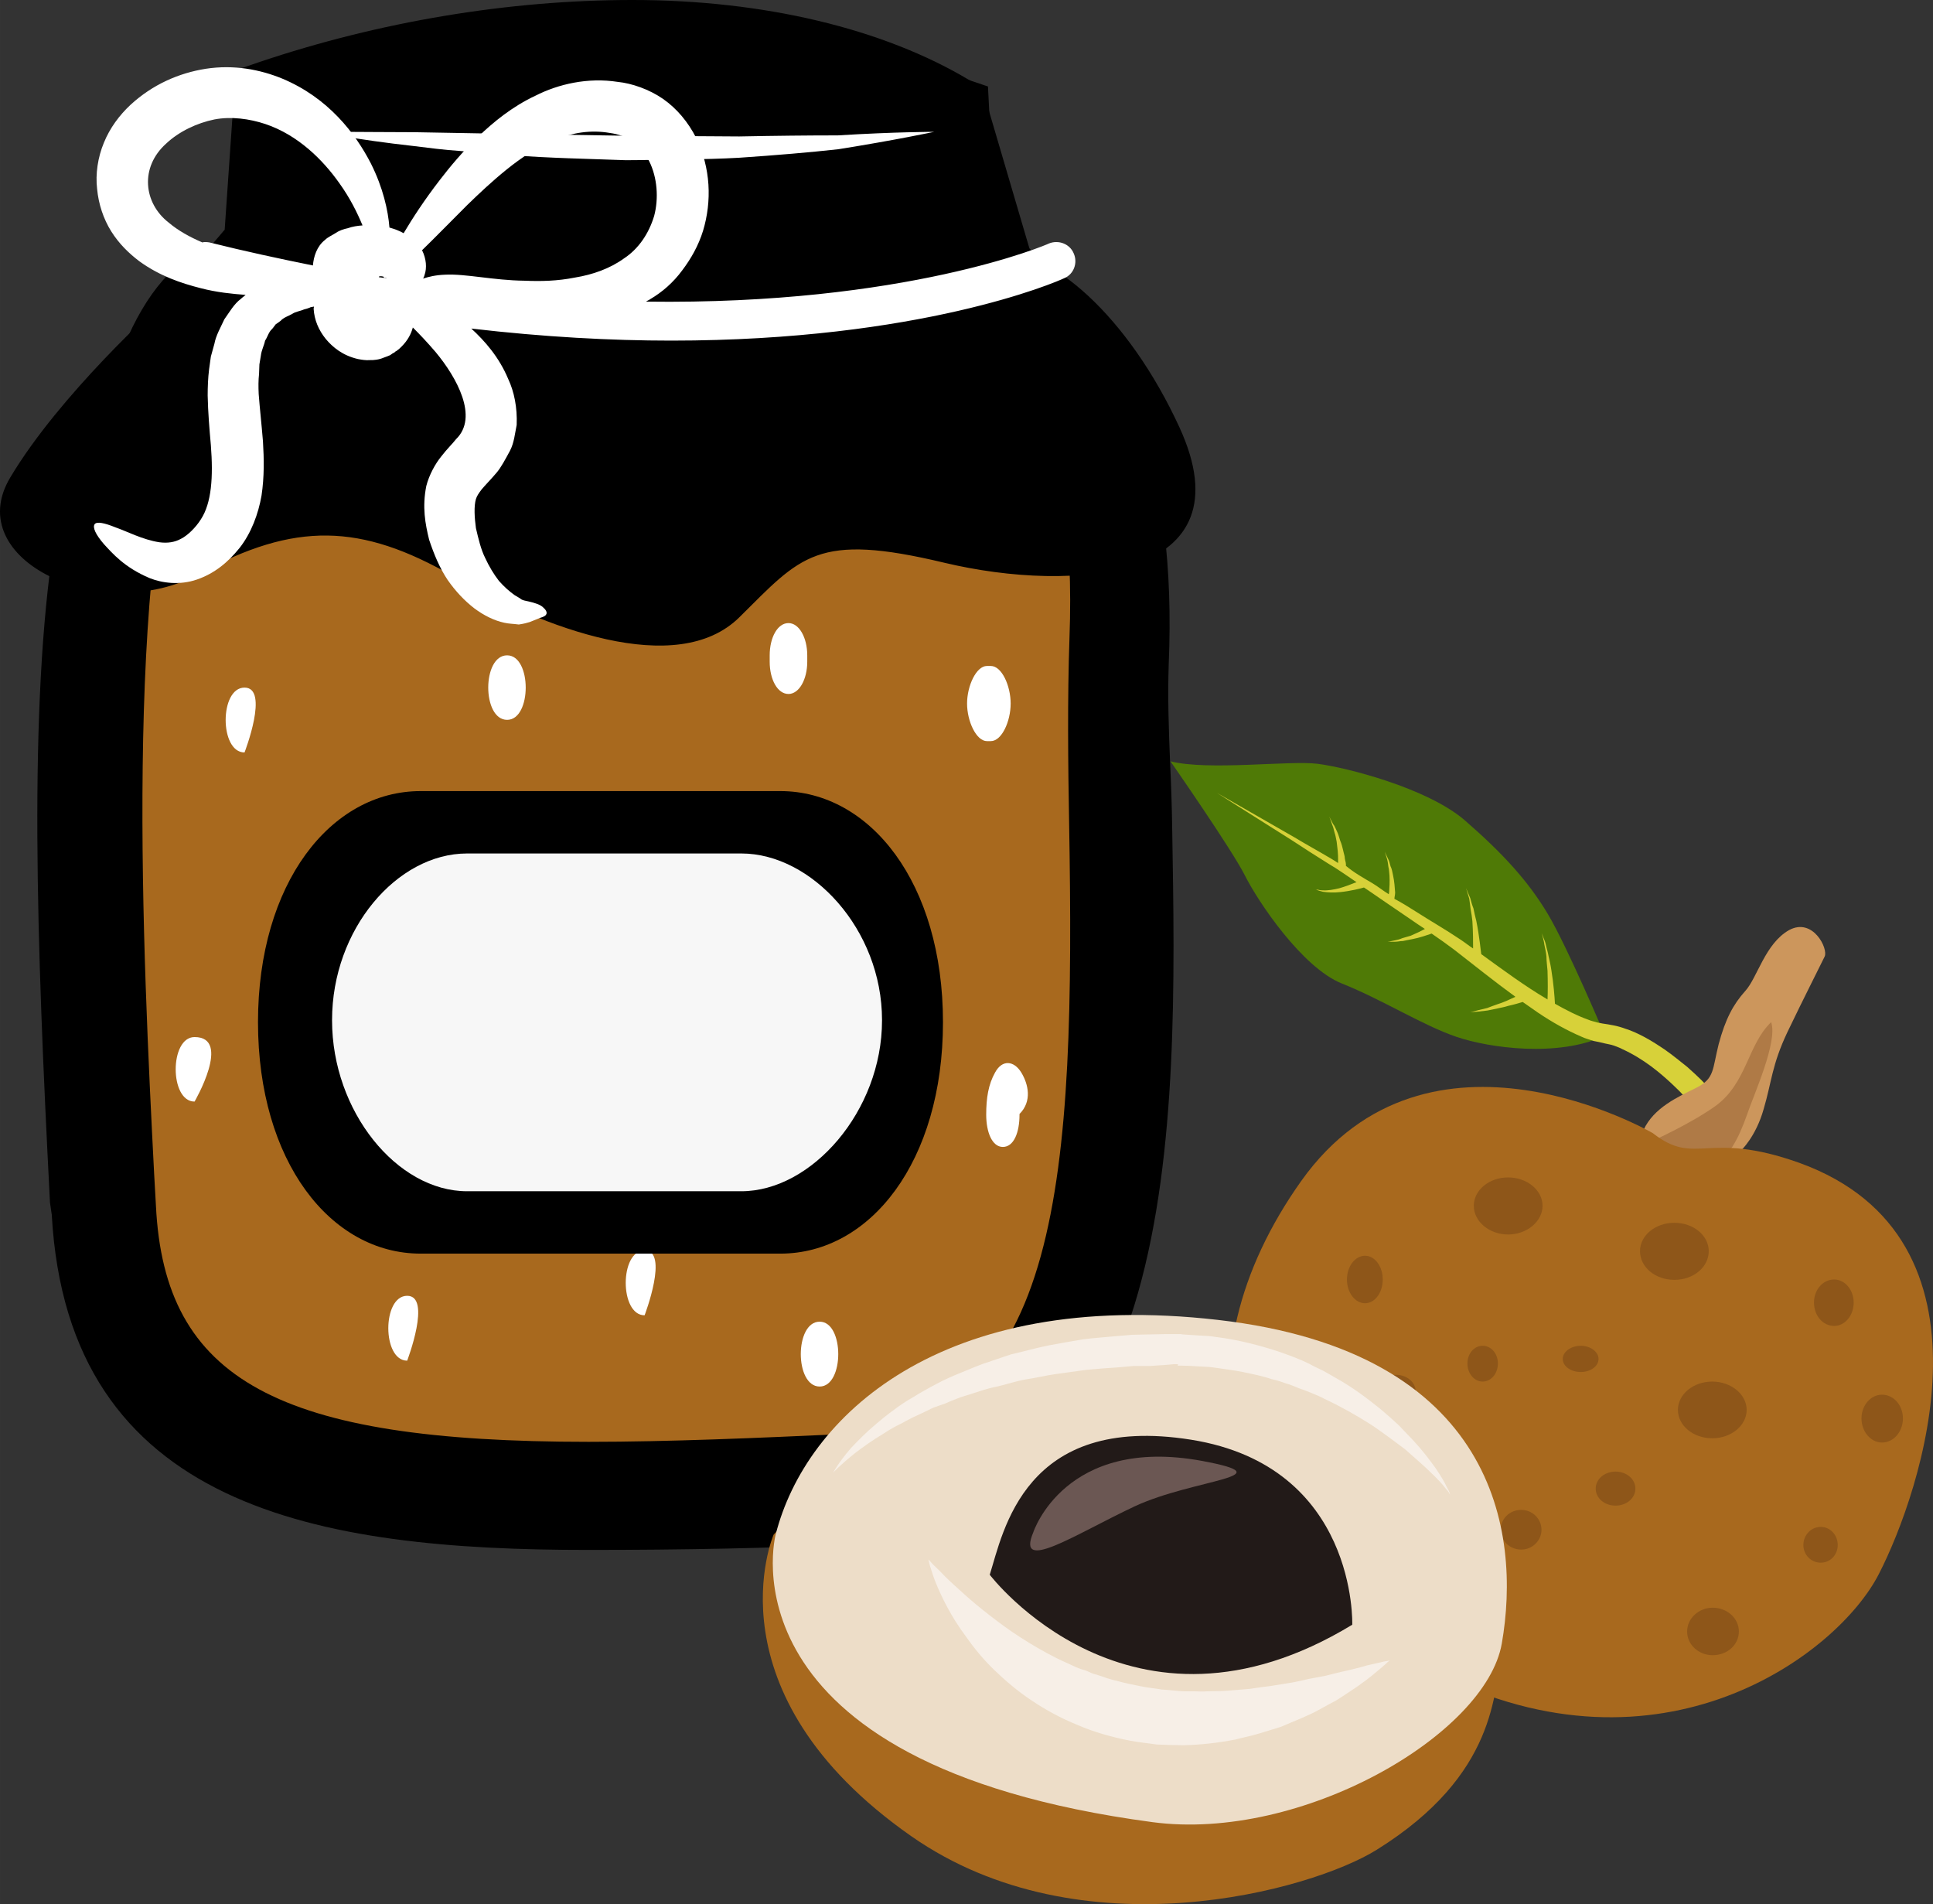 <?xml version="1.0" encoding="UTF-8" standalone="no"?>
<!-- Creator: CorelDRAW Home & Student X7 -->

<svg
   xmlns:dc="http://purl.org/dc/elements/1.1/"
   xmlns:cc="http://creativecommons.org/ns#"
   xmlns:rdf="http://www.w3.org/1999/02/22-rdf-syntax-ns#"
   xmlns:svg="http://www.w3.org/2000/svg"
   xmlns="http://www.w3.org/2000/svg"
   xmlns:sodipodi="http://sodipodi.sourceforge.net/DTD/sodipodi-0.dtd"
   xmlns:inkscape="http://www.inkscape.org/namespaces/inkscape"
   xml:space="preserve"
   width="54.549mm"
   height="53.724mm"
   version="1.1"
   style="clip-rule:evenodd;fill-rule:evenodd;image-rendering:optimizeQuality;shape-rendering:geometricPrecision;text-rendering:geometricPrecision"
   viewBox="0 0 5454.856 5372.389"
   id="svg100"
   sodipodi:docname="3733.svg"
   inkscape:version="0.92.4 (5da689c313, 2019-01-14)"><rect x="0" y="0" width="5454.856" height="5372.389" fill="#333333" stroke="none"/><sodipodi:namedview
   pagecolor="#ffffff"
   bordercolor="#666666"
   borderopacity="1"
   objecttolerance="10"
   gridtolerance="10"
   guidetolerance="10"
   inkscape:pageopacity="0"
   inkscape:pageshadow="2"
   inkscape:window-width="640"
   inkscape:window-height="480"
   id="namedview102"
   showgrid="false"
   inkscape:zoom="0.2102413"
   inkscape:cx="102.61576"
   inkscape:cy="87.964314"
   inkscape:window-x="0"
   inkscape:window-y="0"
   inkscape:window-maximized="0"
   inkscape:current-layer="svg100" />
 <defs
   id="defs4">
  <style
   type="text/css"
   id="style2">
   <![CDATA[
    .fil2 {fill:black;fill-rule:nonzero}
    .fil10 {fill:#221A18;fill-rule:nonzero}
    .fil4 {fill:#4F7A06;fill-rule:nonzero}
    .fil12 {fill:#6B5753;fill-rule:nonzero}
    .fil8 {fill:#8E5619;fill-rule:nonzero}
    .fil0 {fill:#A8691E;fill-rule:nonzero}
    .fil7 {fill:#AF7A46;fill-rule:nonzero}
    .fil6 {fill:#CC965C;fill-rule:nonzero}
    .fil5 {fill:#D7D139;fill-rule:nonzero}
    .fil9 {fill:#EDDDC8;fill-rule:nonzero}
    .fil11 {fill:#F7EFE7;fill-rule:nonzero}
    .fil3 {fill:#F7F7F7;fill-rule:nonzero}
    .fil1 {fill:white;fill-rule:nonzero}
   ]]>
  </style>
 </defs>
 <g
   id="Vrstva_x0020_1"
   transform="translate(-7784.958,-11805)">
  <g
   id="_527288352">
   <path
   class="fil0"
   d="m 8046,14222 17,1207 c 0,0 225,502 618,570 l 1945,-65 328,-778 -27,-2001 H 9463 8722 7981 Z"
   id="path7"
   inkscape:connector-curvature="0"
   style="fill:#a8691e;fill-rule:nonzero" />
   <path
   class="fil1"
   d="m 10667,14831 c -21,-34 -54,-37 -74,0 -19,34 -25,72 -25,119 0,50 17,91 47,91 31,0 47,-41 47,-91 v -2 c 36,-36 25,-84 5,-117 z"
   id="path9"
   inkscape:connector-curvature="0"
   style="fill:#ffffff;fill-rule:nonzero" />
   <path
   class="fil1"
   d="m 8475,13745 c -71,0 -71,183 0,183 0,0 71,-183 0,-183 z"
   id="path11"
   inkscape:connector-curvature="0"
   style="fill:#ffffff;fill-rule:nonzero" />
   <path
   class="fil1"
   d="m 8334,14731 c -71,0 -71,182 0,182 0,0 106,-182 0,-182 z"
   id="path13"
   inkscape:connector-curvature="0"
   style="fill:#ffffff;fill-rule:nonzero" />
   <path
   class="fil1"
   d="m 8934,15461 c -71,0 -71,183 0,183 0,0 70,-183 0,-183 z"
   id="path15"
   inkscape:connector-curvature="0"
   style="fill:#ffffff;fill-rule:nonzero" />
   <path
   class="fil1"
   d="m 9216,13654 c -71,0 -71,182 0,182 70,0 70,-182 0,-182 z"
   id="path17"
   inkscape:connector-curvature="0"
   style="fill:#ffffff;fill-rule:nonzero" />
   <path
   class="fil1"
   d="m 10581,13896 c 31,0 56,-56 56,-106 0,-50 -25,-106 -56,-106 h -11 c -30,0 -56,56 -56,106 0,50 26,106 56,106 z"
   id="path19"
   inkscape:connector-curvature="0"
   style="fill:#ffffff;fill-rule:nonzero" />
   <path
   class="fil1"
   d="m 10098,15534 c -71,0 -71,183 0,183 70,0 70,-183 0,-183 z"
   id="path21"
   inkscape:connector-curvature="0"
   style="fill:#ffffff;fill-rule:nonzero" />
   <path
   class="fil1"
   d="m 10063,13672 v -18 c 0,-50 -23,-91 -53,-91 -31,0 -53,41 -53,91 v 18 c 0,50 22,91 53,91 30,0 53,-41 53,-91 z"
   id="path23"
   inkscape:connector-curvature="0"
   style="fill:#ffffff;fill-rule:nonzero" />
   <path
   class="fil1"
   d="m 9604,15333 c -71,0 -71,183 0,183 0,0 70,-183 0,-183 z"
   id="path25"
   inkscape:connector-curvature="0"
   style="fill:#ffffff;fill-rule:nonzero" />
   <path
   class="fil2"
   d="m 9570,11911 c -335,0 -686,57 -1019,170 l -35,493 -36,4 c -493,51 -407,1736 -365,2545 l 4,89 c 32,639 532,767 1327,767 228,0 483,-11 725,-22 766,-36 751,-990 737,-1832 -4,-185 -5,-360 1,-516 31,-823 -309,-1040 -313,-1042 l -2,-12 -127,-432 c -70,-42 -358,-212 -897,-212 z m -1533,3310 -5,-29 c -63,-1218 -97,-2425 394,-2460 h 2204 c 93,0 377,172 348,945 -6,154 6,291 9,475 15,838 33,1866 -813,1905 -243,11 -499,15 -729,15 -820,0 -1373,-147 -1408,-851 z"
   id="path27"
   inkscape:connector-curvature="0"
   style="fill:#000000;fill-rule:nonzero" />
   <path
   class="fil2"
   d="m 8619,12626 h 1880 l -8,-46 -114,-386 c -207,-114 -492,-177 -807,-177 -304,0 -620,49 -919,142 z m -301,267 c -186,502 -129,1620 -98,2225 l 5,89 c 24,492 344,666 1221,666 227,0 480,-11 720,-22 617,-29 653,-733 636,-1724 -3,-163 -5,-352 1,-522 11,-292 -24,-534 -105,-721 -34,-35 -62,-46 -70,-47 H 8430 c -43,4 -79,22 -112,56 z m 1127,3285 c -759,0 -1468,-115 -1514,-946 l -5,-34 c -38,-735 -61,-1399 12,-1868 l -38,43 54,-135 c 38,-196 96,-352 181,-457 62,-150 145,-246 249,-287 l 35,-41 31,-450 67,-23 c 339,-114 703,-175 1053,-175 371,0 709,81 952,227 l 35,22 133,452 c 45,39 120,119 187,262 60,71 122,183 163,357 l 19,92 12,91 c 13,107 18,230 12,373 -3,92 0,178 4,278 3,60 5,122 6,191 14,831 34,1969 -914,2013 -219,10 -465,15 -734,15 z"
   id="path29"
   inkscape:connector-curvature="0"
   style="fill:#000000;fill-rule:nonzero" />
   <path
   class="fil2"
   d="m 11113,13010 c -144,-313 -368,-509 -516,-491 l -24,-470 c -1213,-421 -2085,25 -2085,25 l -9,432 -243,158 c 0,0 -282,253 -422,488 -141,235 263,420 533,272 270,-148 457,-142 715,6 258,148 633,290 809,117 175,-173 217,-241 580,-154 363,86 861,49 662,-383 z"
   id="path31"
   inkscape:connector-curvature="0"
   style="fill:#000000;fill-rule:nonzero" />
   <path
   class="fil1"
   d="m 8682,12177 c 0,0 27,0 75,0 48,0 116,1 198,1 163,3 380,7 597,10 54,1 108,1 162,1 53,0 106,1 157,1 101,-2 196,-3 278,-3 162,-10 272,-10 272,-10 0,0 -107,23 -270,49 -81,9 -176,17 -279,24 -51,3 -104,4 -158,5 -53,0 -108,2 -163,2 -109,-4 -218,-6 -320,-14 -51,-3 -101,-8 -147,-12 -47,-3 -91,-9 -132,-14 -81,-9 -149,-19 -196,-27 -47,-8 -74,-13 -74,-13 z"
   id="path33"
   inkscape:connector-curvature="0"
   style="fill:#ffffff;fill-rule:nonzero" />
   <path
   class="fil1"
   d="m 8376,12489 c -7,-1 -14,-2 -20,0 -35,-15 -68,-33 -95,-56 -71,-55 -82,-156 -7,-223 36,-34 87,-58 136,-68 47,-9 99,-2 144,13 92,31 162,101 208,166 31,43 51,84 66,120 -14,1 -28,3 -42,8 -10,2 -23,6 -33,13 -11,7 -23,12 -31,20 -23,18 -32,47 -34,72 -94,-19 -192,-40 -292,-65 z m 478,98 c 0,-1 0,-1 1,-2 3,-1 8,-1 13,1 0,0 0,2 0,2 1,1 4,1 7,1 0,0 0,1 1,1 -8,-1 -15,-2 -22,-3 z m 125,4 c 2,-4 3,-6 4,-10 7,-20 5,-46 -7,-70 35,-34 78,-78 128,-128 33,-32 70,-67 111,-100 41,-33 87,-64 137,-84 49,-20 101,-28 153,-19 53,7 88,34 112,80 23,46 27,105 14,154 -15,50 -44,93 -85,120 -40,29 -89,46 -138,54 -50,10 -97,11 -143,9 -88,-1 -166,-20 -224,-17 -27,1 -47,6 -62,11 z m -901,749 c 24,26 58,66 129,96 35,14 85,21 134,4 49,-17 87,-48 120,-89 33,-42 53,-96 62,-148 8,-53 7,-104 4,-153 -4,-49 -9,-93 -12,-133 -1,-21 -1,-39 1,-57 0,-9 1,-18 1,-27 1,-8 3,-16 4,-24 2,-17 9,-28 12,-43 7,-10 10,-24 19,-32 4,-4 7,-9 11,-14 5,-3 10,-7 14,-10 8,-9 21,-13 32,-19 10,-7 23,-8 34,-13 5,-1 11,-3 16,-5 0,-1 7,-2 12,-3 0,2 -1,4 -1,6 2,32 14,60 34,85 20,24 48,47 91,57 11,2 22,4 34,3 6,0 11,0 17,-1 8,-1 15,-3 22,-6 6,-2 16,-6 18,-7 l 7,-5 4,-2 2,-1 v -1 l 5,-3 v 0 h 1 v -1 c 5,-3 9,-7 13,-11 18,-18 27,-36 32,-54 19,19 40,41 64,69 60,72 122,184 58,246 -11,14 -25,27 -42,49 -17,21 -34,52 -42,83 -12,60 -3,107 8,152 14,42 30,80 52,113 23,33 48,59 75,80 28,21 57,35 85,41 13,3 26,3 41,5 14,-2 25,-5 31,-7 13,-5 23,-9 30,-12 7,-2 14,-5 16,-9 3,-4 2,-11 -7,-19 -8,-9 -25,-14 -42,-18 -9,-2 -16,-3 -21,-6 -3,-3 -11,-7 -19,-12 -14,-10 -29,-23 -44,-40 -14,-18 -28,-41 -39,-65 -12,-24 -19,-54 -26,-84 -4,-29 -6,-62 0,-82 3,-9 7,-15 16,-27 9,-11 26,-28 42,-47 13,-15 26,-40 38,-62 12,-23 14,-49 19,-73 2,-49 -7,-94 -24,-130 -26,-62 -66,-107 -104,-142 206,24 395,34 564,34 704,0 1086,-165 1109,-176 27,-11 39,-43 27,-70 -11,-27 -43,-39 -70,-28 -5,3 -405,174 -1137,164 4,-3 8,-4 12,-7 34,-20 65,-47 90,-81 25,-33 46,-70 59,-112 25,-83 22,-177 -20,-263 -22,-43 -53,-81 -93,-109 -39,-27 -88,-44 -128,-48 -84,-13 -167,6 -232,39 -66,31 -118,74 -161,115 -44,42 -79,84 -109,123 -44,57 -77,108 -102,150 -12,-7 -26,-12 -40,-16 -4,-49 -18,-112 -52,-180 -44,-86 -121,-186 -250,-240 -63,-26 -137,-40 -216,-28 -76,12 -150,44 -213,102 -31,29 -58,65 -75,107 -17,41 -24,88 -19,130 4,43 18,85 40,120 22,35 50,62 79,84 58,42 118,62 173,76 46,12 88,16 127,19 -4,4 -9,7 -13,11 -20,15 -32,37 -47,58 -10,22 -24,46 -28,69 -3,12 -7,24 -10,36 -2,12 -3,24 -5,36 -3,24 -4,50 -4,74 1,48 5,95 9,140 7,90 2,163 -28,209 -15,24 -38,46 -56,55 -18,10 -38,13 -61,10 -47,-7 -92,-31 -124,-42 -32,-13 -53,-17 -59,-9 -6,9 2,28 26,56 z"
   id="path35"
   inkscape:connector-curvature="0"
   style="fill:#ffffff;fill-rule:nonzero" />
   <path
   class="fil2"
   d="m 8513,14689 c 0,393 205,653 459,653 h 1015 c 254,0 459,-260 459,-653 0,-392 -205,-652 -459,-652 H 8972 c -254,0 -459,260 -459,652 z"
   id="path37"
   inkscape:connector-curvature="0"
   style="fill:#000000;fill-rule:nonzero" />
   <path
   class="fil3"
   d="m 10274,14683 c 0,-256 -199,-470 -397,-470 h -774 c -198,0 -381,214 -381,470 v 1 c 0,256 183,482 381,482 h 774 c 198,0 397,-226 397,-482 z"
   id="path39"
   inkscape:connector-curvature="0"
   style="fill:#f7f7f7;fill-rule:nonzero" />
  </g>
 </g>
 <g
   id="Vrstva_x0020_1_0"
   transform="translate(-7784.958,-11805)">
  <g
   id="_527284824">
   <path
   class="fil4"
   d="m 12314,14727 c 0,0 -105,-249 -161,-343 -56,-94 -129,-173 -235,-265 -106,-91 -335,-149 -415,-159 -78,-10 -308,20 -415,-7 0,0 174,250 210,322 36,72 161,260 274,305 113,45 228,118 322,150 93,32 289,59 420,-3 z"
   id="path44"
   inkscape:connector-curvature="0"
   style="fill:#4f7a06;fill-rule:nonzero" />
   <path
   class="fil5"
   d="m 12546,14815 c -18,-14 -39,-32 -65,-50 -27,-18 -58,-38 -96,-53 -10,-3 -19,-7 -30,-10 -10,-3 -22,-5 -33,-7 -8,-1 -20,-3 -29,-5 -9,-3 -17,-4 -26,-8 -31,-11 -62,-27 -94,-45 -1,-20 -4,-57 -10,-94 -2,-14 -5,-27 -8,-40 -2,-12 -6,-24 -8,-34 -2,-10 -7,-18 -8,-23 -3,-6 -4,-9 -4,-9 0,0 1,3 3,9 1,6 4,14 5,24 2,10 5,22 6,34 0,13 2,26 3,40 1,31 1,60 0,81 0,0 -1,-1 -3,-2 -61,-36 -122,-81 -184,-126 -1,-5 -5,-50 -14,-94 -3,-12 -6,-24 -8,-35 -4,-10 -7,-21 -9,-29 -7,-17 -12,-28 -12,-28 0,0 4,12 9,29 1,8 3,19 4,30 2,11 4,23 5,34 2,30 2,59 2,77 -11,-7 -22,-16 -34,-24 -43,-29 -87,-54 -129,-81 -19,-12 -38,-24 -59,-35 v -1 c 0,-4 2,-10 2,-17 -1,-13 -2,-31 -6,-49 -2,-9 -3,-17 -7,-25 -2,-8 -4,-16 -7,-21 -6,-12 -9,-20 -9,-20 0,0 2,8 6,20 2,7 3,14 4,23 2,7 2,16 3,24 1,18 0,35 -1,48 0,1 -1,3 -1,5 -16,-10 -31,-22 -46,-31 -27,-16 -51,-29 -76,-50 h 2 c 0,0 -1,0 -1,-4 0,-5 -2,-9 -3,-16 0,-7 -3,-14 -5,-24 -2,-8 -4,-17 -8,-26 -3,-9 -5,-18 -9,-26 -4,-8 -6,-15 -11,-21 -6,-12 -11,-21 -11,-21 0,0 4,9 8,22 3,7 5,14 7,23 3,8 4,17 6,26 1,9 2,18 3,26 1,10 1,17 1,24 0,4 0,7 0,10 -6,-4 -12,-8 -19,-12 -37,-22 -72,-41 -105,-61 -131,-75 -218,-125 -218,-125 0,0 85,54 212,134 32,21 66,43 103,66 26,15 52,34 79,52 -1,1 -2,1 -3,1 -12,5 -28,11 -45,16 -16,4 -34,7 -47,6 -6,0 -12,-1 -15,-2 -4,0 -6,-1 -6,-1 0,0 2,1 5,2 4,2 9,3 16,5 13,2 31,3 49,1 29,-3 57,-10 67,-13 4,3 8,5 12,8 39,27 79,54 120,82 13,9 26,18 40,27 -11,6 -26,13 -40,19 -8,2 -16,5 -24,7 -7,3 -14,5 -20,6 -13,3 -21,4 -21,4 0,0 8,0 21,0 7,0 14,-2 22,-2 8,-2 16,-3 25,-5 22,-4 44,-12 56,-16 22,15 43,30 63,45 58,45 115,91 173,133 0,1 -2,2 -3,2 -6,3 -14,6 -22,10 -9,4 -18,7 -27,10 -9,3 -19,7 -27,10 -9,2 -17,4 -25,6 -14,4 -23,6 -23,6 0,0 9,-1 24,-2 8,-1 16,-2 25,-3 9,-2 19,-4 29,-6 9,-2 20,-4 29,-7 9,-2 17,-4 24,-6 7,-2 13,-4 17,-5 14,10 29,20 43,30 40,27 81,50 123,68 10,5 23,8 34,12 11,2 20,4 32,7 8,2 17,3 25,6 8,3 17,6 24,10 31,14 59,32 82,49 24,18 43,35 58,49 16,15 27,26 35,35 7,8 12,12 12,12 l 48,-45 c 1,0 -18,-20 -52,-50 z"
   id="path46"
   inkscape:connector-curvature="0"
   style="fill:#d7d139;fill-rule:nonzero" />
   <path
   class="fil6"
   d="m 12699,15050 c 0,0 41,-38 63,-116 23,-78 23,-124 67,-217 45,-94 94,-190 105,-213 11,-22 -33,-111 -100,-75 -68,38 -90,135 -124,172 -34,38 -56,79 -75,150 -18,71 -11,97 -63,123 -52,26 -120,56 -149,119 l 48,105 179,11 z"
   id="path48"
   inkscape:connector-curvature="0"
   style="fill:#cc965c;fill-rule:nonzero" />
   <path
   class="fil7"
   d="m 12389,15051 c 76,-33 177,-82 239,-127 87,-65 89,-172 155,-235 20,54 -50,207 -68,261 -51,145 -109,189 -268,139 z"
   id="path50"
   inkscape:connector-curvature="0"
   style="fill:#af7a46;fill-rule:nonzero" />
   <path
   class="fil0"
   d="m 12449,15002 c 0,0 -633,-369 -992,135 -358,504 -252,1070 381,1389 633,319 1132,-51 1249,-280 118,-229 364,-947 -224,-1160 -263,-94 -291,12 -414,-84 z"
   id="path52"
   inkscape:connector-curvature="0"
   style="fill:#a8691e;fill-rule:nonzero" />
   <path
   class="fil8"
   d="m 11687,15415 c 0,37 -22,67 -50,67 -28,0 -51,-30 -51,-67 0,-37 23,-67 51,-67 28,0 50,30 50,67 z"
   id="path54"
   inkscape:connector-curvature="0"
   style="fill:#8e5619;fill-rule:nonzero" />
   <path
   class="fil8"
   d="m 11780,15731 c 0,26 -25,46 -55,46 -31,0 -57,-20 -57,-46 0,-26 26,-47 57,-47 30,0 55,21 55,47 z"
   id="path56"
   inkscape:connector-curvature="0"
   style="fill:#8e5619;fill-rule:nonzero" />
   <path
   class="fil8"
   d="m 12012,15652 c 0,28 -19,51 -43,51 -24,0 -43,-23 -43,-51 0,-28 19,-50 43,-50 24,0 43,22 43,50 z"
   id="path58"
   inkscape:connector-curvature="0"
   style="fill:#8e5619;fill-rule:nonzero" />
   <path
   class="fil8"
   d="m 12296,15639 c 0,21 -23,37 -50,37 -28,0 -51,-16 -51,-37 0,-20 23,-37 51,-37 27,0 50,17 50,37 z"
   id="path60"
   inkscape:connector-curvature="0"
   style="fill:#8e5619;fill-rule:nonzero" />
   <path
   class="fil8"
   d="m 12400,16005 c 0,27 -25,48 -56,48 -31,0 -56,-21 -56,-48 0,-27 25,-48 56,-48 31,0 56,21 56,48 z"
   id="path62"
   inkscape:connector-curvature="0"
   style="fill:#8e5619;fill-rule:nonzero" />
   <path
   class="fil8"
   d="m 12135,16121 c 0,31 -26,56 -57,56 -33,0 -58,-25 -58,-56 0,-31 25,-56 58,-56 31,0 57,25 57,56 z"
   id="path64"
   inkscape:connector-curvature="0"
   style="fill:#8e5619;fill-rule:nonzero" />
   <path
   class="fil8"
   d="m 11807,16315 c 0,19 -19,33 -41,33 -23,0 -41,-14 -41,-33 0,-19 18,-34 41,-34 22,0 41,15 41,34 z"
   id="path66"
   inkscape:connector-curvature="0"
   style="fill:#8e5619;fill-rule:nonzero" />
   <path
   class="fil8"
   d="m 11594,15998 c 0,35 -34,63 -75,63 -41,0 -75,-28 -75,-63 0,-35 34,-64 75,-64 41,0 75,29 75,64 z"
   id="path68"
   inkscape:connector-curvature="0"
   style="fill:#8e5619;fill-rule:nonzero" />
   <path
   class="fil8"
   d="m 11605,15669 c 0,23 -22,41 -50,41 -28,0 -51,-18 -51,-41 0,-22 23,-41 51,-41 28,0 50,19 50,41 z"
   id="path70"
   inkscape:connector-curvature="0"
   style="fill:#8e5619;fill-rule:nonzero" />
   <path
   class="fil8"
   d="m 12692,16408 c 0,38 -33,67 -74,67 -39,0 -72,-29 -72,-67 0,-37 33,-67 72,-67 41,0 74,30 74,67 z"
   id="path72"
   inkscape:connector-curvature="0"
   style="fill:#8e5619;fill-rule:nonzero" />
   <path
   class="fil8"
   d="m 12971,16164 c 0,28 -21,50 -48,50 -27,0 -49,-22 -49,-50 0,-28 22,-51 49,-51 27,0 48,23 48,51 z"
   id="path74"
   inkscape:connector-curvature="0"
   style="fill:#8e5619;fill-rule:nonzero" />
   <path
   class="fil8"
   d="m 13155,15807 c 0,37 -26,68 -59,68 -32,0 -58,-31 -58,-68 0,-37 26,-67 58,-67 33,0 59,30 59,67 z"
   id="path76"
   inkscape:connector-curvature="0"
   style="fill:#8e5619;fill-rule:nonzero" />
   <path
   class="fil8"
   d="m 13016,15480 c 0,37 -25,66 -55,66 -32,0 -57,-29 -57,-66 0,-36 25,-65 57,-65 30,0 55,29 55,65 z"
   id="path78"
   inkscape:connector-curvature="0"
   style="fill:#8e5619;fill-rule:nonzero" />
   <path
   class="fil8"
   d="m 12714,15783 c 0,44 -44,80 -97,80 -54,0 -97,-36 -97,-80 0,-44 43,-80 97,-80 53,0 97,36 97,80 z"
   id="path80"
   inkscape:connector-curvature="0"
   style="fill:#8e5619;fill-rule:nonzero" />
   <path
   class="fil8"
   d="m 12607,15335 c 0,45 -43,81 -97,81 -54,0 -97,-36 -97,-81 0,-44 43,-80 97,-80 54,0 97,36 97,80 z"
   id="path82"
   inkscape:connector-curvature="0"
   style="fill:#8e5619;fill-rule:nonzero" />
   <path
   class="fil8"
   d="m 12138,15207 c 0,44 -44,81 -97,81 -54,0 -97,-37 -97,-81 0,-44 43,-80 97,-80 53,0 97,36 97,80 z"
   id="path84"
   inkscape:connector-curvature="0"
   style="fill:#8e5619;fill-rule:nonzero" />
   <path
   class="fil0"
   d="m 9968,16135 c 0,0 -192,445 389,851 479,334 1129,153 1313,38 342,-213 330,-447 353,-558 l -1742,-386 h -263 z"
   id="path86"
   inkscape:connector-curvature="0"
   style="fill:#a8691e;fill-rule:nonzero" />
   <path
   class="fil9"
   d="m 9974,16134 c 0,0 -173,647 1063,812 420,56 941,-246 986,-504 55,-314 -17,-823 -801,-913 -784,-90 -1164,275 -1248,605 z"
   id="path88"
   inkscape:connector-curvature="0"
   style="fill:#edddc8;fill-rule:nonzero" />
   <path
   class="fil10"
   d="m 10578,16248 c 0,0 396,522 1023,141 0,0 15,-447 -455,-522 -471,-75 -530,261 -568,381 z"
   id="path90"
   inkscape:connector-curvature="0"
   style="fill:#221a18;fill-rule:nonzero" />
   <path
   class="fil11"
   d="m 10405,16205 c 0,0 4,4 12,13 8,8 20,19 34,34 15,15 33,31 54,50 21,19 45,39 72,60 26,20 55,42 88,63 31,20 65,40 101,58 18,9 37,17 56,26 9,4 19,7 29,10 9,4 18,9 29,11 20,7 40,14 59,18 21,6 42,10 62,14 21,5 42,6 63,10 21,1 42,4 63,5 11,0 21,0 31,0 11,0 21,1 32,0 20,-1 41,0 61,-2 21,-2 41,-3 61,-5 20,-3 39,-6 58,-8 19,-3 38,-6 56,-9 18,-3 35,-7 52,-11 17,-3 33,-6 48,-9 16,-4 31,-8 44,-11 28,-6 52,-12 72,-18 20,-5 37,-8 48,-11 11,-2 17,-3 17,-3 0,0 -5,3 -13,11 -9,8 -21,18 -38,32 -8,6 -17,14 -28,21 -10,8 -21,15 -33,23 -13,9 -26,17 -40,26 -15,8 -30,16 -46,25 -32,18 -70,32 -109,49 -20,6 -41,13 -62,19 -22,7 -45,11 -67,17 -47,9 -96,15 -146,16 -25,0 -51,-1 -76,-2 -26,-4 -51,-6 -76,-11 -51,-10 -101,-24 -147,-44 -47,-19 -91,-43 -131,-70 -39,-26 -74,-56 -105,-86 -31,-30 -57,-62 -78,-92 -45,-60 -71,-116 -87,-155 -8,-20 -12,-36 -16,-47 -3,-11 -4,-17 -4,-17 z"
   id="path92"
   inkscape:connector-curvature="0"
   style="fill:#f7efe7;fill-rule:nonzero" />
   <path
   class="fil11"
   d="m 10136,15960 c 0,0 14,-27 50,-69 19,-20 42,-44 72,-69 14,-12 30,-25 48,-38 17,-13 36,-26 56,-37 11,-7 21,-13 32,-19 10,-6 22,-12 33,-18 22,-12 47,-23 72,-33 25,-10 51,-22 78,-30 13,-5 27,-9 41,-14 l 21,-7 21,-5 c 29,-7 58,-15 89,-21 29,-5 60,-11 91,-16 31,-4 61,-6 93,-9 16,-1 31,-3 47,-4 l 47,-1 47,-1 h 24 11 5 3 l 6,1 c 15,1 30,2 46,3 15,1 30,1 46,4 65,8 126,24 183,43 28,10 56,20 82,33 12,7 26,13 38,19 13,7 25,14 37,21 47,26 89,58 125,87 19,16 36,31 52,46 14,15 29,30 42,44 26,28 46,55 62,77 15,22 26,41 32,54 8,13 9,21 9,21 0,0 -1,-2 -3,-5 -1,-3 -5,-7 -10,-13 -8,-11 -23,-27 -42,-45 -19,-19 -44,-40 -72,-65 -14,-11 -30,-22 -47,-35 -17,-12 -34,-25 -53,-37 -38,-24 -80,-48 -127,-70 -11,-6 -23,-11 -35,-16 -12,-5 -25,-10 -37,-14 -13,-5 -25,-11 -38,-14 -13,-5 -26,-9 -40,-12 -26,-9 -53,-14 -81,-20 -14,-3 -28,-5 -42,-7 -14,-2 -28,-4 -42,-6 -13,-2 -29,-2 -44,-3 -15,-1 -31,-2 -46,-2 h -6 -3 l -1,-2 c 0,0 3,-2 1,-2 v 0 h -12 l -22,2 -45,3 h -46 c -15,1 -30,3 -45,4 -30,2 -59,4 -89,7 -29,4 -58,8 -87,12 -28,4 -56,11 -84,15 -28,5 -54,14 -80,20 -27,5 -52,14 -77,22 -12,4 -24,7 -36,12 -11,4 -23,9 -34,14 -12,4 -23,8 -34,12 -10,5 -21,10 -31,15 -10,5 -20,9 -30,14 -10,5 -19,10 -28,15 -19,9 -36,19 -51,29 -32,19 -58,38 -79,54 -42,33 -63,56 -63,56 z"
   id="path94"
   inkscape:connector-curvature="0"
   style="fill:#f7efe7;fill-rule:nonzero" />
   <path
   class="fil12"
   d="m 10701,16128 c 0,0 89,-273 477,-201 240,45 -23,50 -191,128 -168,79 -336,191 -286,73 z"
   id="path96"
   inkscape:connector-curvature="0"
   style="fill:#6b5753;fill-rule:nonzero" />
  </g>
 </g>
</svg>
